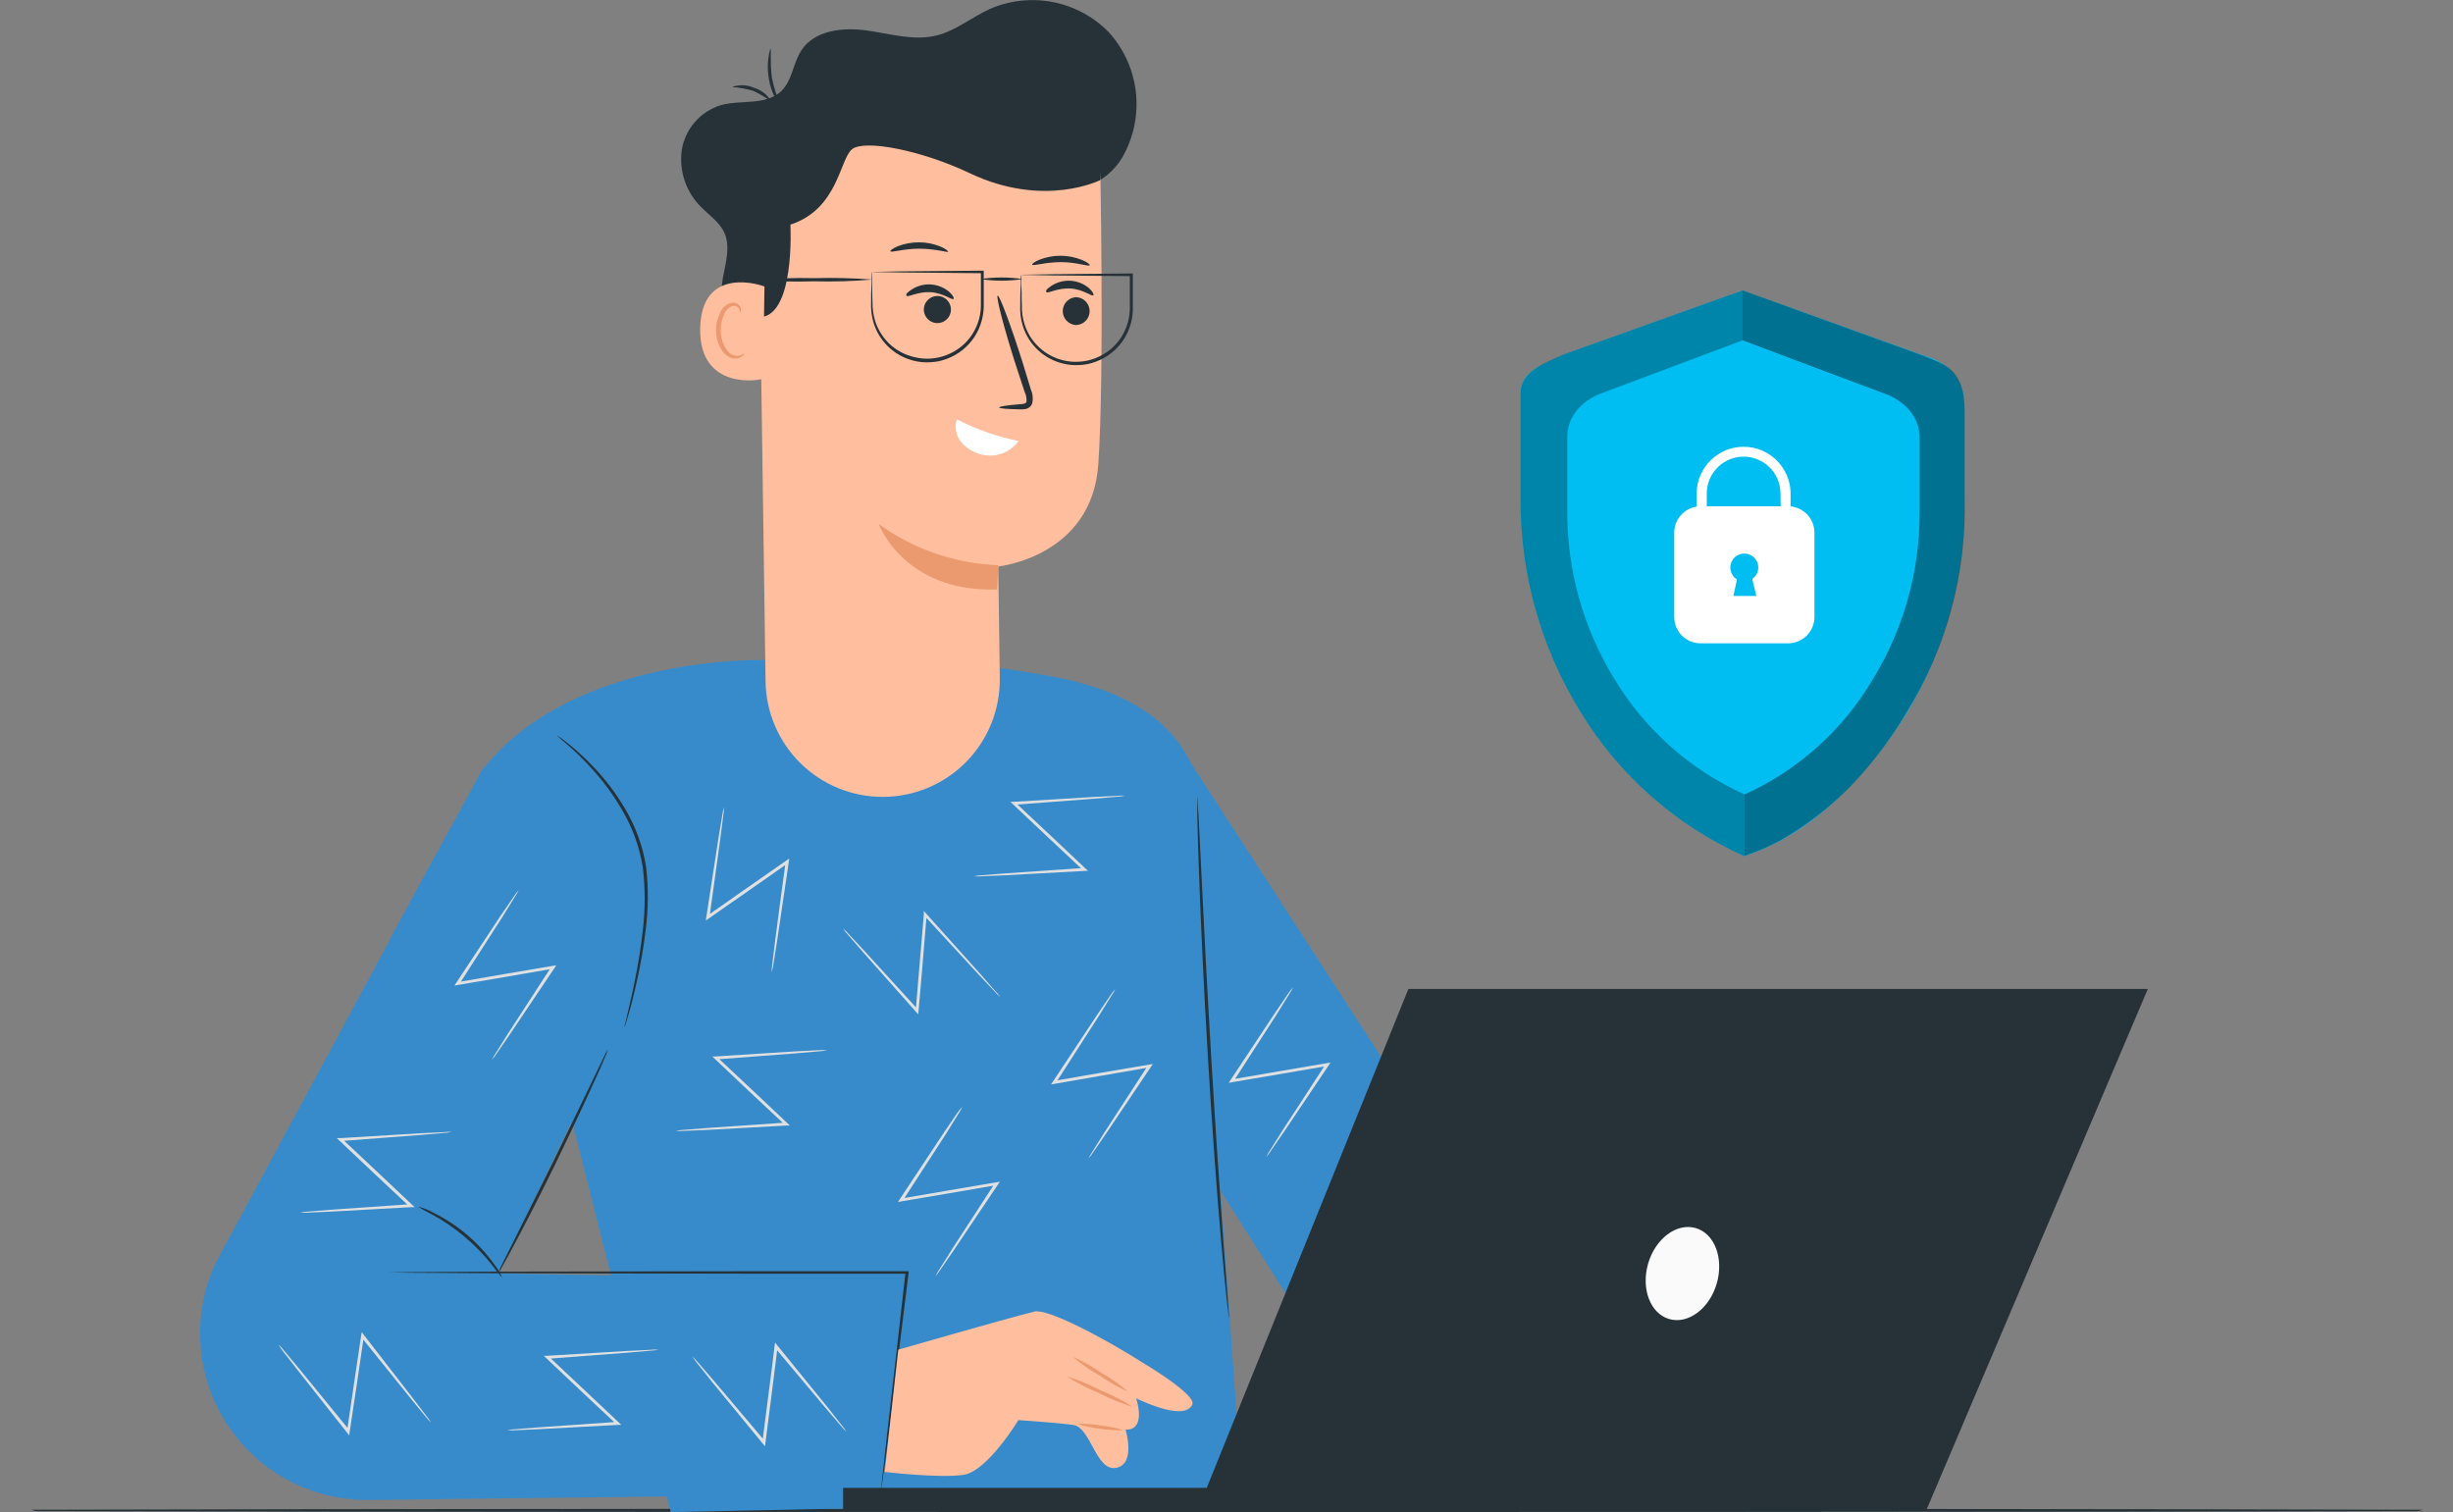 <svg width="670" height="413" viewBox="0 0 670 413" fill="none" xmlns="http://www.w3.org/2000/svg">
<rect x="0" y="0" width="670" height="413" fill="#808080" stroke="none"/>
<g clip-path="url(#clip0_25619_16874)">
<rect width="670" height="413" rx="12" fill="none"/>
<g clip-path="url(#clip1_25619_16874)">
<path d="M690 412.551C690 412.8 531.283 412.999 335.525 412.999C139.767 412.999 -19 412.8 -19 412.551C-19 412.302 139.701 412.086 335.525 412.086C531.349 412.086 690 412.302 690 412.551Z" fill="#263238"/>
<path d="M156.478 307.084L106.377 256.756L131.569 210.478C156.76 178.209 210.097 180.284 210.097 180.284C236.408 178.473 262.843 180.074 288.742 185.048C331.11 193.347 327.692 221.333 327.692 221.333L333.367 325.193L339.458 409.848L183.213 413.002L156.478 307.084Z" fill="#378BCB"/>
<path d="M240.65 408.037L100.702 409.697C92.99 409.792 85.38 407.924 78.588 404.269C71.796 400.614 66.044 395.291 61.874 388.802C57.704 382.312 55.252 374.868 54.749 367.17C54.246 359.472 55.708 351.772 58.998 344.794L118.841 233.797L173.34 270.647L136.166 347.832L249.446 349.857L240.65 408.037Z" fill="#378BCB"/>
<path d="M322.697 204.469L434.998 377.895L369.479 382.178C369.479 382.178 330.348 320.512 331.161 321.774C332.82 324.081 322.697 204.469 322.697 204.469Z" fill="#378BCB"/>
<path d="M170.568 280.622C170.572 280.318 170.623 280.016 170.718 279.726C170.883 279.062 171.066 278.232 171.315 277.203C171.829 275.029 172.593 271.875 173.373 267.957C174.153 264.04 175.032 259.326 175.58 254.081C176.254 248.396 176.254 242.652 175.58 236.967C174.687 231.328 172.721 225.913 169.788 221.015C167.437 216.98 164.655 213.213 161.491 209.778C159.358 207.43 157.086 205.213 154.687 203.138C153.772 202.422 152.897 201.658 152.064 200.848C152.335 200.982 152.59 201.143 152.828 201.329C153.309 201.678 154.039 202.159 154.902 202.873C157.398 204.844 159.749 206.99 161.939 209.297C165.21 212.706 168.082 216.476 170.502 220.534C173.53 225.511 175.56 231.031 176.476 236.785C177.133 242.539 177.089 248.353 176.343 254.097C175.791 258.773 174.993 263.416 173.954 268.007C173.091 271.941 172.294 275.078 171.63 277.236C171.315 278.315 171.049 279.145 170.867 279.71C170.797 280.023 170.697 280.329 170.568 280.622Z" fill="#263238"/>
<path d="M166.054 286.598C165.814 287.462 165.492 288.301 165.092 289.104C164.428 290.764 163.432 292.988 162.154 295.744C159.615 301.371 156.014 309.023 151.865 317.571C147.716 326.12 143.8 333.639 140.896 339.134C139.452 341.856 138.257 344.113 137.394 345.557C137.006 346.365 136.539 347.132 136 347.848C136.304 347.009 136.67 346.193 137.095 345.408L140.414 338.768L151.151 317.19C155.217 308.774 158.918 301.172 161.673 295.478L164.859 288.839C165.196 288.06 165.596 287.311 166.054 286.598Z" fill="#263238"/>
<path d="M240.649 408.038C240.649 408.038 240.649 407.938 240.649 407.755C240.649 407.573 240.649 407.241 240.649 406.892C240.732 406.095 240.849 404.983 240.981 403.572C241.313 400.618 241.778 396.418 242.359 391.123C243.587 380.384 245.346 365.278 247.337 347.468L247.719 347.899H206.38L134.058 347.767L112.152 347.634L106.195 347.551H104.635H104.104H104.635H106.195L112.152 347.468L134.058 347.335L206.38 347.219H247.719H248.167V347.65C245.977 365.444 244.134 380.55 242.807 391.273C242.143 396.551 241.595 400.751 241.147 403.705C240.97 405.1 240.821 406.206 240.699 407.025L240.566 407.872C240.683 407.938 240.666 408.038 240.649 408.038Z" fill="#263238"/>
<path d="M137.179 349.011C136.188 347.894 135.257 346.725 134.391 345.508C129.918 339.892 124.38 335.216 118.094 331.748C116.752 331.098 115.444 330.377 114.178 329.59C115.651 329.935 117.065 330.494 118.376 331.25C124.931 334.473 130.595 339.255 134.872 345.176C135.814 346.342 136.591 347.632 137.179 349.011Z" fill="#263238"/>
<path d="M335.691 360.002C335.582 359.527 335.51 359.044 335.476 358.557C335.359 357.545 335.193 356.167 334.994 354.424C334.613 350.839 334.098 345.643 333.55 339.22C332.405 326.355 331.111 308.561 329.933 288.908C328.754 269.255 327.958 251.427 327.493 238.53C327.261 232.073 327.095 226.911 327.029 223.242C327.029 221.499 327.029 220.122 327.029 219.093C326.985 218.612 326.985 218.129 327.029 217.648C327.098 218.127 327.143 218.609 327.161 219.093C327.161 220.105 327.294 221.499 327.394 223.242C327.576 226.927 327.825 232.123 328.14 238.497C328.754 251.394 329.667 269.188 330.829 288.858C331.991 308.528 333.219 326.289 334.148 339.17C334.629 345.527 335.027 350.789 335.326 354.408C335.442 356.068 335.542 357.528 335.625 358.541C335.691 359.025 335.713 359.514 335.691 360.002Z" fill="#263238"/>
<path d="M210.778 265.583C210.773 264.822 210.829 264.061 210.944 263.309C211.143 261.732 211.392 259.624 211.708 257.034C212.438 251.557 213.367 244.054 214.595 235.356L215.226 235.754L204.489 243.274L193.569 250.876L192.789 251.424L192.922 250.478C194.249 241.863 195.378 234.427 196.241 228.899C196.672 226.343 197.021 224.268 197.27 222.708C197.359 221.959 197.514 221.221 197.734 220.5C197.737 221.256 197.676 222.011 197.552 222.757C197.353 224.318 197.087 226.409 196.755 228.982C196.009 234.427 194.98 241.88 193.785 250.561L193.138 250.162L204.041 242.527L214.794 235.041L215.574 234.493L215.442 235.439C214.164 244.104 213.052 251.607 212.255 257.018C211.84 259.591 211.509 261.699 211.26 263.259C211.151 264.044 210.99 264.82 210.778 265.583Z" fill="#E0E0E0"/>
<path d="M273.226 272.357C272.622 271.857 272.066 271.301 271.566 270.697L267.218 266.099L252.399 250.031L253.112 249.782C252.764 253.849 252.399 258.264 252.034 262.846C251.669 267.427 251.237 271.975 250.889 276.125L250.806 277.087L250.175 276.357C244.383 269.85 239.405 264.207 235.754 260.107L231.638 255.359C231.114 254.816 230.647 254.221 230.244 253.583C230.841 254.091 231.396 254.646 231.904 255.243L236.185 259.824L250.839 275.876L250.109 276.125C250.457 271.992 250.822 267.51 251.221 262.846C251.619 258.181 251.984 253.849 252.332 249.782V248.836L252.963 249.533L267.567 265.817L271.732 270.581C272.278 271.13 272.778 271.724 273.226 272.357Z" fill="#E0E0E0"/>
<path d="M304.608 270.133C304.3 270.828 303.922 271.49 303.479 272.108L300.16 277.47L288.328 295.861L287.913 295.231L300.824 292.99L313.934 290.782L314.88 290.616L314.349 291.413L302.235 309.439L298.667 314.618C298.261 315.256 297.806 315.861 297.306 316.427C297.633 315.748 298.011 315.093 298.434 314.469L301.753 309.157L313.619 290.898L314.034 291.529L300.923 293.803L288.012 296.044L287.066 296.193L287.597 295.413L299.695 277.154L303.247 271.926C303.664 271.301 304.118 270.702 304.608 270.133Z" fill="#E0E0E0"/>
<path d="M262.855 302.301C262.545 302.992 262.173 303.653 261.743 304.276L258.424 309.638L246.525 328.013L246.11 327.382L259.021 325.158L272.148 322.933L273.094 322.784L272.563 323.564L260.432 341.607C258.971 343.749 257.76 345.475 256.864 346.786C256.468 347.425 256.012 348.025 255.503 348.579C255.835 347.902 256.212 347.247 256.631 346.62C257.494 345.292 258.623 343.516 259.95 341.325L271.816 323.066L272.231 323.697L259.121 325.954L246.193 328.145L245.264 328.311L245.778 327.515L257.876 309.256L261.444 304.027C261.871 303.418 262.343 302.841 262.855 302.301Z" fill="#E0E0E0"/>
<path d="M353.184 269.684C352.855 270.368 352.478 271.028 352.055 271.659L348.736 277.02L336.854 295.462L336.439 294.831L349.35 292.607L362.477 290.383L363.423 290.233L362.892 291.013L350.761 309.056C349.3 311.181 348.106 312.924 347.193 314.219C346.794 314.857 346.345 315.462 345.849 316.028C346.159 315.339 346.537 314.683 346.977 314.069L350.296 308.774C353.3 304.176 357.416 297.869 362.162 290.515L362.577 291.146L349.466 293.404L336.539 295.595L335.609 295.761L336.124 294.964L348.222 276.705L351.79 271.476C352.199 270.838 352.666 270.238 353.184 269.684Z" fill="#E0E0E0"/>
<path d="M141.677 243.109C141.352 243.796 140.975 244.456 140.548 245.085L137.229 250.446L125.38 268.904L124.966 268.273L137.877 266.033L151.003 263.808L151.949 263.659L151.418 264.456L139.287 282.482L135.736 287.661C135.333 288.295 134.878 288.895 134.375 289.454C134.689 288.772 135.066 288.122 135.504 287.512L138.823 282.2L150.672 263.941L151.086 264.572L137.976 266.846L125.048 269.037L124.119 269.186L124.65 268.39C129.496 261.103 133.678 254.795 136.732 250.131L140.316 244.935C140.719 244.291 141.174 243.68 141.677 243.109Z" fill="#E0E0E0"/>
<path d="M76.059 367.238C76.618 367.743 77.129 368.298 77.585 368.898L81.635 373.761L95.508 390.742L94.778 390.941C95.376 386.908 96.023 382.509 96.686 377.961C97.35 373.413 98.031 368.898 98.645 364.798L98.794 363.852L99.375 364.615L112.668 381.778L116.468 386.758C116.951 387.335 117.384 387.951 117.763 388.601C117.218 388.087 116.713 387.532 116.252 386.941C115.257 385.712 113.912 384.086 112.269 382.094L98.645 365.179L99.375 364.997C98.778 369.08 98.13 373.545 97.45 378.16C96.769 382.774 96.122 387.09 95.508 391.124L95.376 392.07L94.795 391.323C89.351 384.451 84.655 378.509 81.236 374.16L77.37 369.18C76.889 368.563 76.451 367.914 76.059 367.238Z" fill="#E0E0E0"/>
<path d="M225.914 286.865C225.171 287.024 224.416 287.124 223.657 287.163L217.351 287.711L195.545 289.371L195.81 288.674L205.369 297.637L215.044 306.767L215.741 307.431H214.779L193.089 308.626L186.816 308.891C186.065 308.957 185.31 308.957 184.559 308.891C185.296 308.733 186.045 308.638 186.799 308.609L193.055 308.111L214.729 306.617L214.48 307.315L204.772 298.218L195.246 289.222L194.549 288.558H195.495L217.318 287.163L223.64 286.848C224.398 286.796 225.158 286.801 225.914 286.865Z" fill="#E0E0E0"/>
<path d="M189.139 370.525C189.692 371.045 190.213 371.6 190.699 372.185L194.831 376.965L208.953 393.664L208.24 393.863C208.738 389.813 209.302 385.431 209.899 380.866C210.497 376.301 211.078 371.77 211.559 367.67L211.692 366.707L212.289 367.454L225.997 384.319L229.897 389.298C230.38 389.876 230.824 390.486 231.224 391.124C230.665 390.615 230.148 390.06 229.681 389.464L225.598 384.7L211.658 368.101L212.389 367.886C211.858 371.986 211.293 376.451 210.729 381.082C210.165 385.713 209.567 390.045 209.07 394.095L208.937 395.042L208.339 394.311L194.449 377.413L190.499 372.434C189.991 371.838 189.536 371.199 189.139 370.525Z" fill="#E0E0E0"/>
<path d="M123.405 309.175C122.668 309.336 121.919 309.43 121.165 309.457L114.859 310.005L93.052 311.665L93.318 310.951L102.877 319.931L112.552 329.061L113.249 329.725H112.286L90.53 330.937L84.257 331.202C83.506 331.267 82.751 331.267 82 331.202C82.737 331.043 83.487 330.949 84.24 330.92L90.497 330.422L112.17 328.912L111.921 329.625L102.213 320.529L92.687 311.532L91.99 310.868H92.936L114.759 309.54L121.065 309.242C121.842 309.158 122.625 309.136 123.405 309.175Z" fill="#E0E0E0"/>
<path d="M179.879 368.647C179.136 368.805 178.381 368.899 177.622 368.929L171.316 369.477L149.526 371.137L149.775 370.423L159.334 379.403L169.009 388.532L169.706 389.196H168.76L147.053 390.375L140.78 390.657C140.029 390.711 139.275 390.711 138.523 390.657C139.261 390.498 140.01 390.404 140.764 390.375L147.02 389.877L168.71 388.366L168.445 389.08L158.736 379.984L149.211 370.971L148.514 370.323H149.46L171.283 368.995L177.605 368.697C178.36 368.611 179.121 368.595 179.879 368.647Z" fill="#E0E0E0"/>
<path d="M307.348 217.331C306.604 217.49 305.85 217.59 305.091 217.63L298.784 218.161L276.995 219.821L277.244 219.124L286.803 228.087L296.478 237.217L297.175 237.881H296.229L274.522 239.076L268.249 239.341C267.498 239.406 266.743 239.406 265.992 239.341C266.73 239.184 267.479 239.09 268.233 239.059L274.489 238.561L296.179 237.067L295.913 237.764L286.205 228.668L276.68 219.671L275.983 219.007H276.928L298.751 217.68L305.074 217.381C305.83 217.306 306.59 217.289 307.348 217.331Z" fill="#E0E0E0"/>
<path d="M245.347 368.65C245.347 368.65 273.26 360.599 282.504 358.242C286.105 357.329 301.522 365.463 312.176 372.235C312.176 372.235 326.847 380.933 325.668 383.606C324.357 386.56 318.947 385.963 310.318 381.946C310.318 381.946 313.338 390.693 307.43 390.494C307.43 390.494 310.351 399.956 304.825 400.935C299.298 401.914 297.971 389.847 293.092 389.2C288.213 388.552 278.156 387.888 278.156 387.888C278.156 387.888 269.742 401.831 263.22 402.827C256.698 403.823 241.646 402.047 241.646 402.047L245.347 368.65Z" fill="#FFBE9D"/>
<path d="M292.992 370.57C295.725 371.788 298.336 373.26 300.792 374.969C303.397 376.443 305.854 378.167 308.127 380.115C305.401 378.895 302.795 377.422 300.344 375.716C297.738 374.234 295.277 372.511 292.992 370.57Z" fill="#EB996E"/>
<path d="M291.332 375.934C294.52 376.937 297.618 378.209 300.592 379.735C303.681 381.009 306.656 382.542 309.487 384.316C306.297 383.323 303.199 382.057 300.227 380.532C297.136 379.256 294.16 377.717 291.332 375.934Z" fill="#EB996E"/>
<path d="M294.336 388.964C296.448 388.82 298.57 388.965 300.642 389.396C302.749 389.538 304.826 389.968 306.816 390.674C302.6 390.686 298.402 390.127 294.336 389.014V388.964Z" fill="#EB996E"/>
<path d="M209.02 80.571C209.348 81.647 209.353 82.796 209.033 83.874C208.713 84.952 208.083 85.912 207.221 86.635C206.359 87.357 205.304 87.809 204.186 87.936C203.069 88.062 201.939 87.856 200.938 87.344C197.154 85.435 196.673 80.206 197.42 76.04C198.167 71.874 199.577 67.392 197.835 63.541C196.49 60.586 193.586 58.711 191.329 56.387C189.338 54.367 187.841 51.913 186.957 49.217C186.073 46.521 185.826 43.657 186.235 40.85C186.713 38.051 187.955 35.438 189.823 33.3C191.691 31.162 194.113 29.582 196.822 28.733C202.382 27.189 209.236 28.899 213.418 24.865C216.421 21.944 216.604 17.18 218.927 13.694C222.479 8.299 230.096 7.42 236.568 8.299C243.04 9.179 249.546 11.254 255.852 9.677C261.112 8.366 265.427 4.697 270.373 2.44C275.778 0.094 281.768 -0.561 287.552 0.562C293.337 1.685 298.647 4.533 302.783 8.731C306.766 13.091 309.334 18.556 310.149 24.406C310.964 30.255 309.987 36.214 307.347 41.497C305.525 45.348 302.405 48.433 298.535 50.212" fill="#263238"/>
<path d="M241.048 217.662C245.289 217.669 249.49 216.831 253.405 215.199C257.32 213.567 260.872 211.171 263.853 208.153C266.833 205.134 269.184 201.553 270.768 197.617C272.351 193.681 273.136 189.469 273.077 185.227L272.662 154.718C272.662 154.718 298.285 152.145 299.994 126.749C301.703 101.352 300.459 42.741 300.459 42.741C286.35 35.749 270.632 32.648 254.925 33.76C239.219 34.872 224.093 40.155 211.11 49.065L207.193 51.771L209.102 186.123C209.219 194.523 212.636 202.539 218.613 208.44C224.591 214.341 232.649 217.654 241.048 217.662Z" fill="#FFBE9D"/>
<path d="M293.639 88.754C292.713 88.647 291.858 88.204 291.237 87.507C290.616 86.811 290.273 85.911 290.273 84.978C290.273 84.045 290.616 83.144 291.237 82.448C291.858 81.752 292.713 81.308 293.639 81.201C293.841 81.152 294.052 81.152 294.254 81.201C295.18 81.308 296.035 81.752 296.656 82.448C297.277 83.144 297.62 84.045 297.62 84.978C297.62 85.911 297.277 86.811 296.656 87.507C296.035 88.204 295.18 88.647 294.254 88.754C294.05 88.787 293.843 88.787 293.639 88.754Z" fill="#263238"/>
<path d="M298.635 80.638C298.204 81.07 295.814 78.978 292.312 78.796C288.811 78.613 286.172 80.257 285.823 79.792C285.475 79.327 286.072 78.812 287.234 78.032C288.786 77.036 290.617 76.564 292.458 76.687C294.298 76.809 296.05 77.52 297.457 78.713C298.502 79.676 298.834 80.456 298.635 80.638Z" fill="#263238"/>
<path d="M258.141 81.502C258.743 81.919 259.208 82.505 259.477 83.186C259.746 83.868 259.807 84.614 259.652 85.329C259.496 86.045 259.132 86.699 258.606 87.208C258.079 87.717 257.413 88.058 256.693 88.188C255.972 88.318 255.229 88.232 254.558 87.939C253.886 87.647 253.316 87.162 252.921 86.546C252.525 85.929 252.321 85.209 252.335 84.477C252.348 83.745 252.579 83.033 252.997 82.431C253.556 81.627 254.412 81.077 255.377 80.903C256.341 80.728 257.335 80.944 258.141 81.502Z" fill="#263238"/>
<path d="M260.448 81.65C260.017 82.065 257.627 79.99 254.142 79.808C250.657 79.625 248.002 81.268 247.637 80.804C247.272 80.339 247.902 79.824 249.047 79.044C250.6 78.048 252.431 77.576 254.271 77.699C256.111 77.821 257.864 78.531 259.27 79.725C260.316 80.654 260.647 81.468 260.448 81.65Z" fill="#263238"/>
<path d="M272.912 111.295C272.912 111.012 275.086 110.697 278.637 110.398C279.55 110.398 280.297 110.183 280.38 109.701C280.447 108.786 280.269 107.869 279.865 107.045C279.085 104.672 278.305 102.281 277.476 99.775C274.157 89.434 271.983 80.918 272.497 80.752C273.012 80.587 276.098 88.836 279.368 99.177C280.131 101.7 280.878 104.157 281.591 106.481C282.118 107.689 282.223 109.04 281.89 110.315C281.742 110.66 281.514 110.964 281.226 111.204C280.937 111.443 280.596 111.611 280.231 111.693C279.713 111.809 279.182 111.848 278.654 111.809C275.119 111.743 272.912 111.577 272.912 111.295Z" fill="#263238"/>
<path d="M261.329 114.531C266.663 117.27 272.347 119.264 278.223 120.457C276.935 122.227 275.085 123.509 272.976 124.093C270.867 124.678 268.621 124.532 266.606 123.677C259.138 120.49 261.329 114.531 261.329 114.531Z" fill="white"/>
<path d="M272.646 154.369C260.898 153.95 249.541 150.044 240.02 143.148C240.02 143.148 246.857 161.839 272.347 161.009L272.646 154.369Z" fill="#EB996E"/>
<path d="M300.56 49.168C300.56 49.168 285.226 56.97 264.88 47.309C251.521 40.968 236.054 38.031 232.702 40.769C229.35 43.508 228.902 57.119 215.891 61.352C215.891 61.352 217.302 87.346 206.913 86.616C196.524 85.885 202.233 45.5 202.233 45.5L227.342 32.619L254.906 26.859L281.044 30.03L301.29 35.159L300.56 49.168Z" fill="#263238"/>
<path d="M208.804 78.263C208.356 78.014 191.628 72.138 191.246 89.633C190.865 107.128 208.406 103.842 208.439 103.344C208.472 102.846 208.804 78.263 208.804 78.263Z" fill="#FFBE9D"/>
<path d="M203.277 96.542C203.194 96.542 202.962 96.758 202.448 96.974C201.719 97.27 200.903 97.27 200.174 96.974C198.365 96.26 196.855 93.305 196.855 90.168C196.853 88.672 197.176 87.194 197.801 85.836C197.98 85.296 198.286 84.808 198.693 84.412C199.1 84.017 199.597 83.725 200.141 83.562C200.493 83.48 200.862 83.523 201.186 83.683C201.51 83.844 201.768 84.112 201.917 84.441C202.132 84.923 202.016 85.271 202.099 85.305C202.182 85.338 202.481 85.022 202.365 84.292C202.269 83.864 202.036 83.479 201.701 83.196C201.231 82.827 200.636 82.654 200.041 82.715C199.308 82.826 198.616 83.126 198.034 83.586C197.452 84.046 197 84.65 196.722 85.338C195.956 86.832 195.557 88.488 195.561 90.168C195.561 93.67 197.32 97.007 199.826 97.787C200.288 97.933 200.777 97.974 201.257 97.905C201.737 97.836 202.195 97.659 202.597 97.389C203.228 96.974 203.377 96.575 203.277 96.542Z" fill="#EB996E"/>
<path d="M199.941 23.77C201.906 23.05 204.074 23.128 205.982 23.986C207.987 24.584 209.678 25.942 210.695 27.77C209.14 26.614 207.472 25.618 205.717 24.799C203.833 24.256 201.897 23.911 199.941 23.77Z" fill="#263238"/>
<path d="M210.413 13.281C210.729 13.281 210.247 16.95 210.845 21.299C211.372 23.938 212.208 26.506 213.334 28.951C213.251 28.951 212.62 28.337 211.874 27.025C210.932 25.337 210.302 23.493 210.015 21.581C209.503 18.821 209.639 15.979 210.413 13.281Z" fill="#263238"/>
<path d="M281.923 72.29C281.823 72.074 282.57 71.477 283.981 70.912C287.725 69.464 291.882 69.506 295.597 71.029C296.991 71.626 297.738 72.24 297.639 72.44C297.423 72.904 294.071 71.593 289.772 71.593C285.474 71.593 282.122 72.755 281.923 72.29Z" fill="#263238"/>
<path d="M243.206 68.62C243.107 68.421 243.853 67.824 245.264 67.243C247.126 66.523 249.109 66.168 251.105 66.197C253.099 66.198 255.073 66.593 256.914 67.359C258.308 67.956 259.038 68.571 258.955 68.786C258.872 69.002 255.387 67.923 251.089 67.923C246.791 67.923 243.322 69.085 243.206 68.62Z" fill="#263238"/>
<path d="M278.918 75.027C278.955 75.369 278.955 75.714 278.918 76.056C278.918 76.787 278.918 77.716 279.001 78.862C279.084 80.007 279.001 81.551 279.101 83.211C279.038 85.126 279.319 87.038 279.931 88.854C280.731 91.211 282.116 93.326 283.956 95.001C285.796 96.676 288.031 97.856 290.452 98.432C291.841 98.771 293.274 98.894 294.7 98.797C296.19 98.73 297.658 98.422 299.048 97.884C302.018 96.785 304.551 94.752 306.267 92.091C307.878 89.556 308.688 86.594 308.591 83.592C308.591 80.621 308.591 77.766 308.591 75.027L308.989 75.426L287.415 75.227L281.159 75.11H279.499C279.295 75.133 279.089 75.133 278.885 75.11C279.596 75.031 280.311 74.998 281.026 75.011L287.183 74.894L309.022 74.695H309.42V75.11C309.42 77.849 309.42 80.704 309.42 83.675C309.532 86.841 308.681 89.966 306.981 92.639C305.176 95.448 302.509 97.597 299.38 98.764C297.915 99.327 296.368 99.647 294.8 99.71C293.294 99.799 291.783 99.659 290.319 99.295C287.78 98.681 285.442 97.424 283.53 95.645C281.618 93.866 280.195 91.625 279.399 89.136C278.803 87.238 278.556 85.247 278.669 83.26C278.669 81.6 278.669 80.057 278.752 78.795C278.835 77.534 278.752 76.754 278.752 76.023C278.781 75.687 278.836 75.354 278.918 75.027Z" fill="#263238"/>
<path d="M238.227 74.162C238.227 74.162 238.227 74.544 238.227 75.191V77.996C238.227 79.225 238.227 80.686 238.309 82.362C238.266 84.276 238.546 86.185 239.139 88.006C239.904 90.191 241.158 92.173 242.807 93.799C244.761 95.679 247.196 96.983 249.843 97.567C252.693 98.254 255.684 98.064 258.423 97.019C261.362 95.931 263.871 93.922 265.576 91.292C267.198 88.768 268.014 85.809 267.915 82.81C267.915 79.839 267.915 76.967 267.915 74.228L268.314 74.627L246.74 74.428L240.483 74.328H238.824H238.21C238.915 74.249 239.625 74.216 240.334 74.228L246.508 74.112L268.297 73.93H268.695V74.345C268.695 77.084 268.695 79.955 268.695 82.926C268.796 86.093 267.94 89.217 266.239 91.89C264.436 94.69 261.775 96.833 258.655 97.998C257.185 98.562 255.632 98.881 254.058 98.944C252.552 99.033 251.042 98.893 249.578 98.529C246.866 97.862 244.387 96.467 242.409 94.496C240.697 92.776 239.412 90.678 238.658 88.371C238.07 86.471 237.823 84.481 237.928 82.495C237.928 80.835 237.928 79.291 238.027 78.03C238.127 76.768 238.027 75.988 238.11 75.258C238.088 74.888 238.127 74.518 238.227 74.162Z" fill="#263238"/>
<path d="M279.285 76.221C275.491 76.819 271.628 76.819 267.834 76.221C271.629 75.645 275.49 75.645 279.285 76.221Z" fill="#263238"/>
<path d="M206.514 76.456C211.79 76.015 217.086 75.855 222.379 75.975C227.665 75.825 232.955 75.953 238.227 76.356C232.952 76.817 227.655 76.978 222.362 76.838C217.076 77.007 211.785 76.88 206.514 76.456Z" fill="#263238"/>
<path d="M525.326 97.073L475.955 79.328L427.032 96.84C420.792 99.795 415.315 101.554 415.315 107.38V136.346C415.229 156.691 420.809 176.659 431.429 194.011C442.006 211.581 457.714 225.485 476.436 233.848C496.35 227.342 511.286 210.029 520.496 195.222C531.117 177.87 536.697 157.903 536.61 137.557V111.431C536.61 103.131 532.213 99.081 525.326 97.073Z" fill="#00BDF2"/>
<g opacity="0.3">
<path d="M476.436 216.967C461.609 210.272 449.183 199.204 440.822 185.246C432.419 171.522 428.005 155.726 428.077 139.632V119.299C428.077 114.701 430.849 110.385 436.375 107.812L475.971 92.956V79.328L427.032 96.84C421.904 99.081 415.315 101.554 415.315 107.38V136.346C415.229 156.691 420.809 176.659 431.429 194.011C442.006 211.581 457.714 225.485 476.436 233.848V216.967Z" fill="black"/>
</g>
<g opacity="0.4">
<path d="M476.436 233.782C479.789 232.681 483.037 231.287 486.145 229.616C493.763 225.291 500.688 219.847 506.69 213.465C512.132 207.58 516.923 201.124 520.978 194.21C531.716 176.772 537.148 156.586 536.611 136.113V112.194C536.611 100.293 530.471 99.413 525.326 97.156L475.955 79.328V92.956L516.016 107.995C521.526 110.567 524.314 114.883 524.314 119.498V139.865C524.385 155.964 519.972 171.765 511.569 185.495C503.396 199.385 491.123 210.403 476.436 217.034V233.782Z" fill="black"/>
</g>
<path d="M489.065 138.318V134.401C488.946 131.08 487.543 127.935 485.152 125.628C482.76 123.321 479.568 122.031 476.245 122.031C472.923 122.031 469.73 123.321 467.339 125.628C464.948 127.935 463.545 131.08 463.425 134.401V138.385C461.723 138.635 460.167 139.488 459.04 140.789C457.913 142.089 457.291 143.751 457.285 145.472V168.528C457.285 170.435 458.042 172.263 459.39 173.611C460.737 174.959 462.565 175.716 464.471 175.716H488.418C490.321 175.711 492.144 174.952 493.488 173.605C494.832 172.257 495.587 170.432 495.587 168.528V145.472C495.586 143.682 494.917 141.955 493.711 140.632C492.505 139.309 490.848 138.484 489.065 138.318ZM479.722 162.785H473.449L474.428 158.27C473.865 157.922 473.403 157.433 473.086 156.852C472.769 156.27 472.609 155.617 472.621 154.955C472.633 154.293 472.816 153.645 473.154 153.076C473.492 152.506 473.972 152.035 474.547 151.707C475.122 151.379 475.773 151.207 476.435 151.206C477.097 151.206 477.747 151.378 478.323 151.705C478.898 152.032 479.379 152.503 479.717 153.072C480.056 153.641 480.24 154.288 480.253 154.95C480.258 155.575 480.109 156.19 479.82 156.743C479.53 157.296 479.109 157.769 478.593 158.121C479.008 159.947 479.722 162.785 479.722 162.785ZM486.36 138.285H466.18V134.401C466.286 131.802 467.392 129.344 469.268 127.542C471.144 125.74 473.644 124.734 476.245 124.734C478.846 124.734 481.346 125.74 483.222 127.542C485.098 129.344 486.205 131.802 486.31 134.401L486.36 138.285Z" fill="white"/>
<path d="M384.68 270.133L329.6 406.394H230.277V412.552H526.121L586.644 270.133H384.68Z" fill="#263238"/>
<path d="M468.9 350.59C466.909 357.446 461.1 361.778 455.922 360.284C450.745 358.79 448.172 351.984 450.164 345.129C452.155 338.274 457.98 333.941 463.158 335.435C468.336 336.929 470.891 343.735 468.9 350.59Z" fill="#FAFAFA"/>
</g>
</g>
<defs>
<clipPath id="clip0_25619_16874">
<rect width="670" height="413" rx="12" fill="white"/>
</clipPath>
<clipPath id="clip1_25619_16874">
<rect width="709" height="413" fill="white" transform="translate(-19)"/>
</clipPath>
</defs>
</svg>
